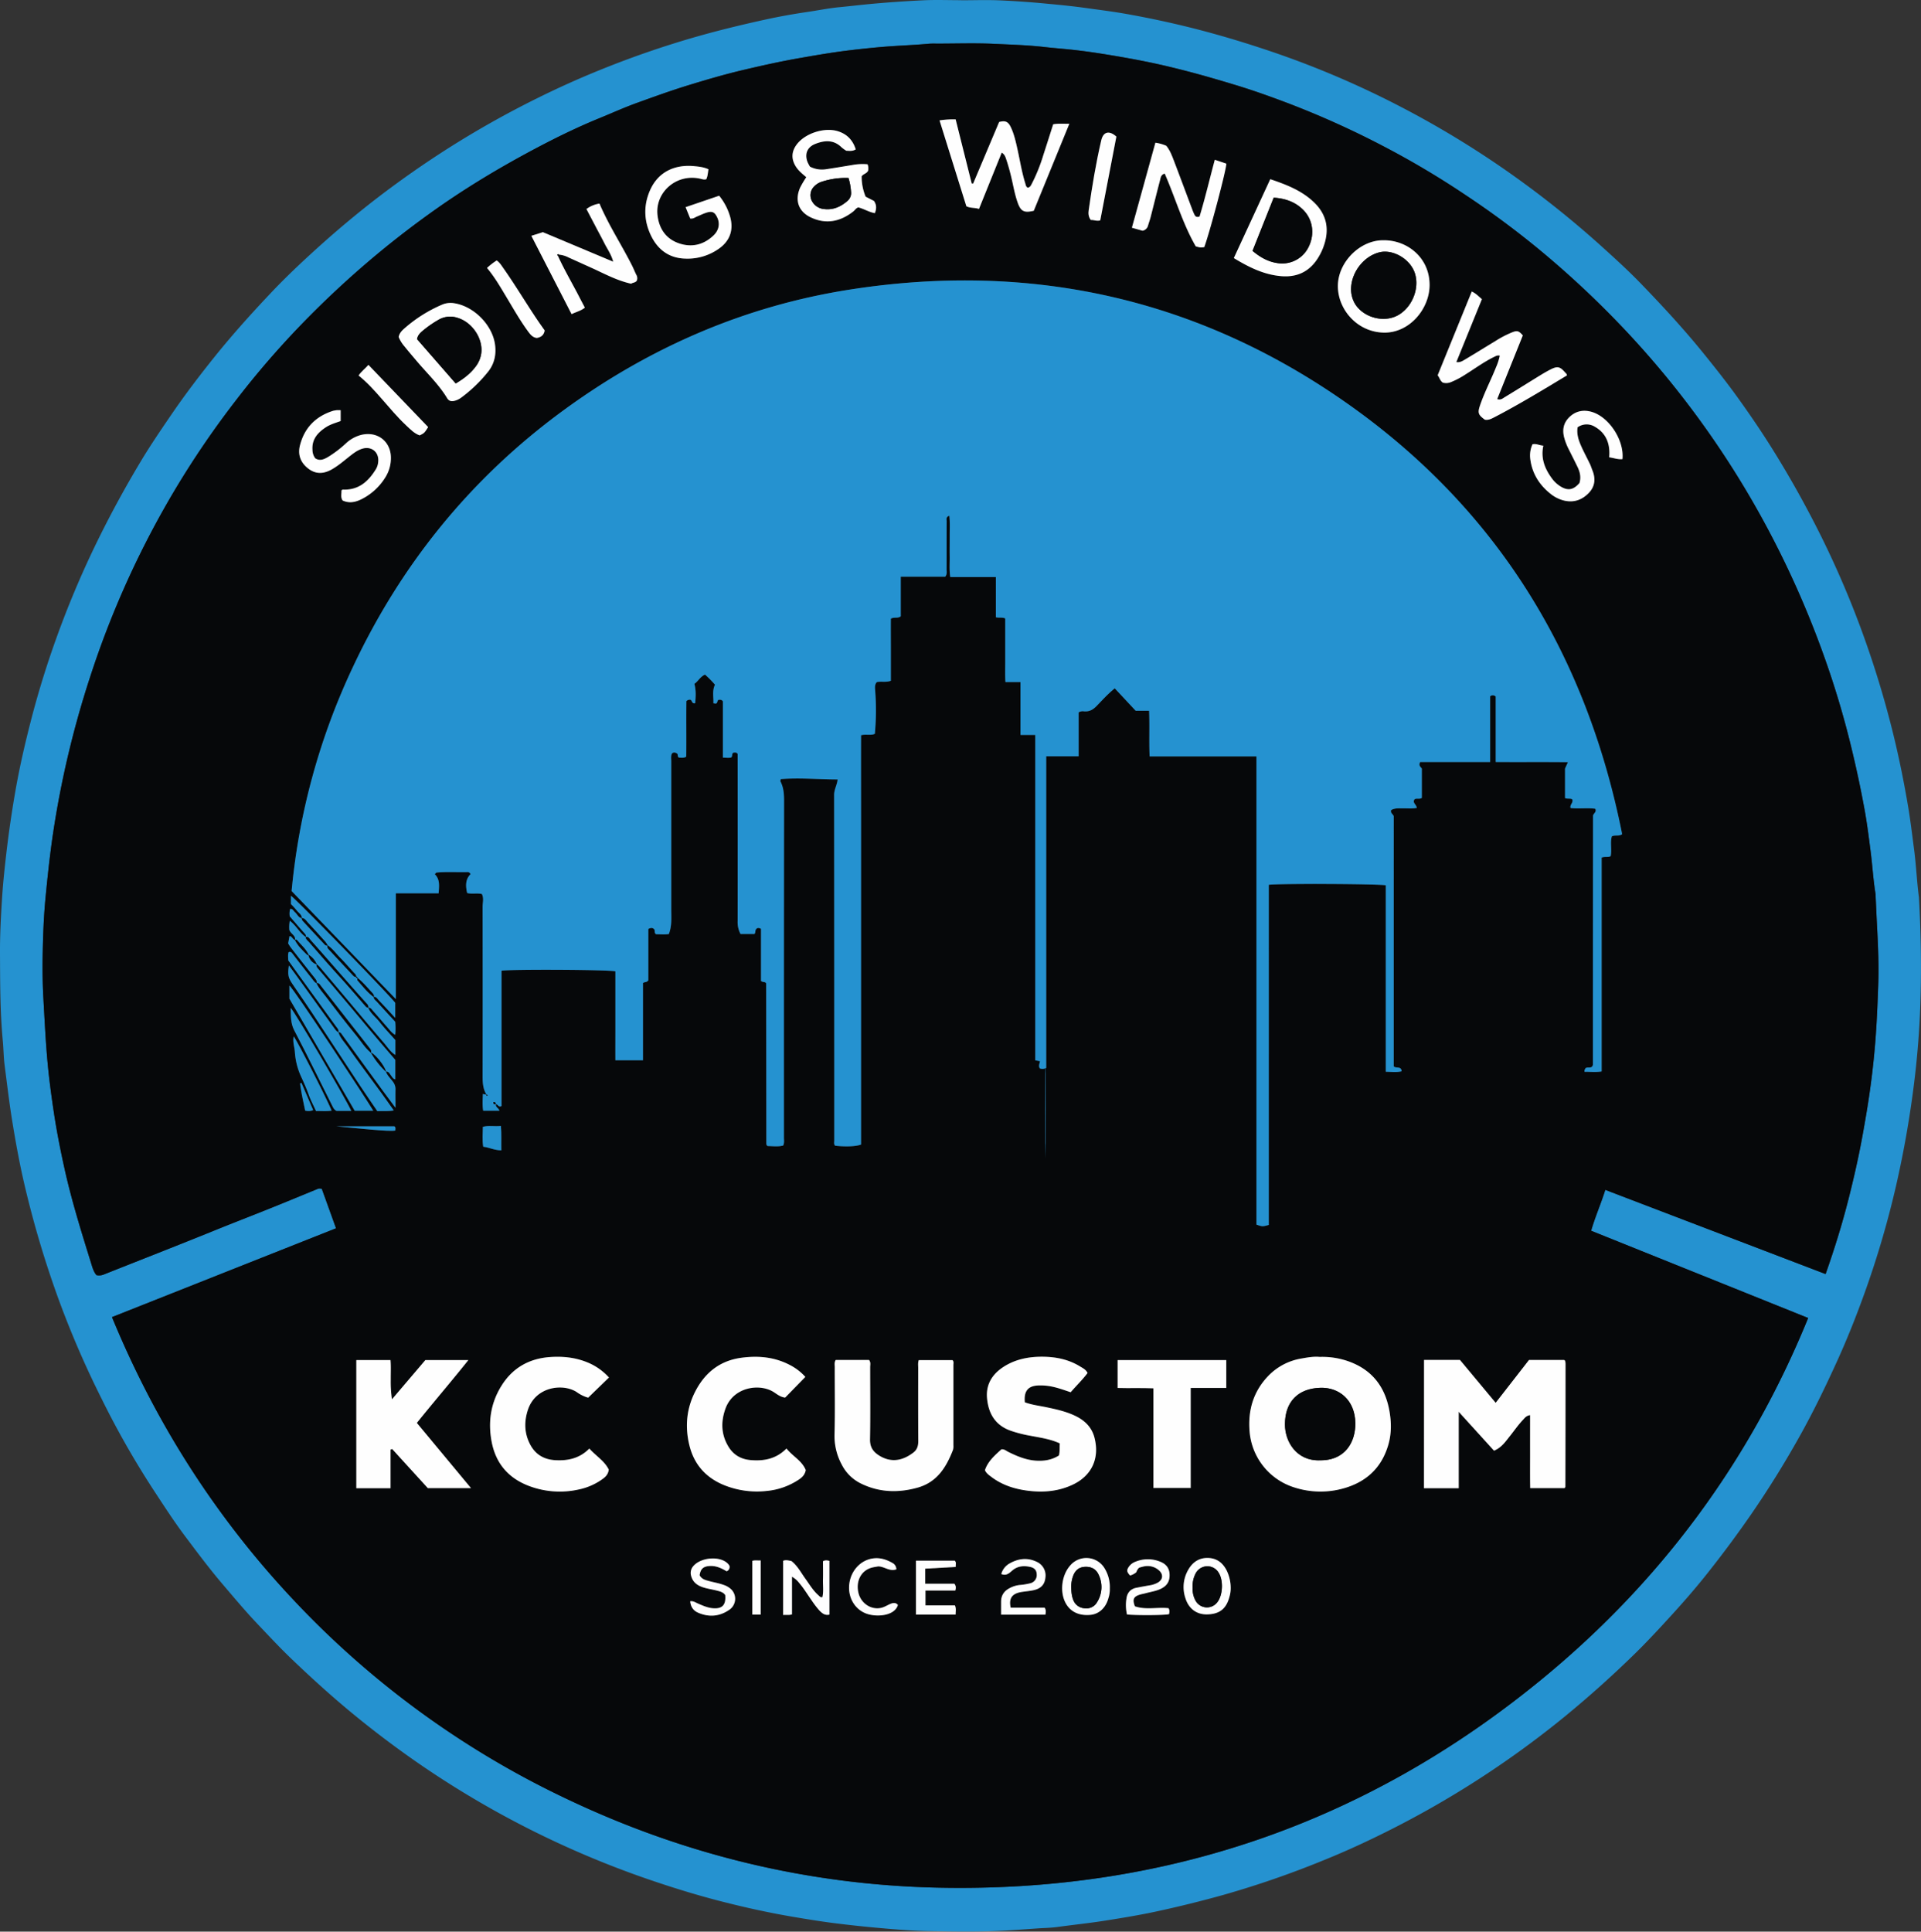 <?xml version="1.0" encoding="UTF-8"?> <svg xmlns="http://www.w3.org/2000/svg" viewBox="0 0 1414.46 1422.1"><rect x="0" y="0" width="1414.46" height="1422.1" fill="#333333" stroke="none"/><defs><style>.cls-1{fill:#2592d0;}.cls-2{fill:#06080a;}.cls-3{fill:#fefefe;}</style></defs><g id="Layer_2" data-name="Layer 2"><g id="Layer_1-2" data-name="Layer 1"><path class="cls-1" d="M707.78.2c9.67,0,19.35-.35,29,.09q16.89.78,33.76,2.4c9.58.9,19.15,1.83,28.68,3.16,9.83,1.37,19.7,2.58,29.47,4.3Q855.56,14.89,882,21.7c18.74,4.86,37.21,10.5,55.54,16.74a680.68,680.68,0,0,1,97.1,41.89,696.22,696.22,0,0,1,86.57,53.93,719.18,719.18,0,0,1,58.37,47.4c9.73,8.8,19.45,17.63,28.56,27.06,16.28,16.84,32.17,34.05,46.9,52.31,7.93,9.82,15.78,19.72,23.18,29.92,10.14,14,19.84,28.27,28.91,43q12.81,20.76,24.23,42.29a700.41,700.41,0,0,1,35,76.34,720.1,720.1,0,0,1,27.82,88.5c4.21,17.21,7.7,34.56,10.67,52,1.84,10.76,3.11,21.64,4.54,32.48,1.54,11.69,2,23.46,3.55,35.14.06.49,0,1,.07,1.5,1.46,26.12,1.86,52.27.92,78.4q-.92,25.62-3.87,51.14a753.7,753.7,0,0,1-13.95,81.19,690.76,690.76,0,0,1-23.19,79c-6.21,17.29-13,34.37-20.66,51.12-7.92,17.36-16.21,34.54-25.42,51.24q-17.07,30.95-37.13,60.13Q1275,1135.73,1259,1156c-8.6,11-17.68,21.52-27.06,31.84-9.17,10.08-18.41,20.1-28.13,29.63q-24.52,24-51.11,45.84A705.39,705.39,0,0,1,1020,1349c-15.15,7.56-30.53,14.58-46.22,20.89a700.7,700.7,0,0,1-73.14,25.23q-24.39,6.79-49.09,12.13c-12.62,2.71-25.33,4.81-38.08,6.81-11.46,1.81-23,3-34.48,4.57-4.43.63-8.94.76-13.4,1-7,.47-13.93,1-20.89,1.42-20.14,1.35-40.28,1-60.41.66-13.27-.21-26.51-1.34-39.75-2.55q-14.62-1.34-29.19-3.16c-10.84-1.36-21.61-3.12-32.38-4.95-17.47-3-34.72-6.81-51.86-11.2-18.27-4.68-36.27-10.25-54.12-16.39a697.51,697.51,0,0,1-165.74-83.13q-27.8-19-53.69-40.47c-14.68-12.2-28.76-25-42.58-38.22-8.66-8.26-16.77-17-25-25.66-8.94-9.37-17.24-19.32-25.66-29.18-9.83-11.5-18.87-23.6-27.93-35.68-8.27-11-15.76-22.62-23.32-34.13a648.12,648.12,0,0,1-38.37-67.43A700.07,700.07,0,0,1,43,956.18a738.9,738.9,0,0,1-25.35-85.6c-3.49-15.15-6.25-30.46-8.74-45.82-2.16-13.42-3.73-26.91-5.49-40.37-.79-6.08-.79-12.27-1.38-18.38C0,744.44.11,722.82,0,701.19c-.06-13.17.66-26.3,1.48-39.4.73-11.74,2-23.46,3.37-35.16q2.61-22,6.4-43.75c3-17.28,6.9-34.38,11.26-51.36q7.95-31,18.8-61.19A704,704,0,0,1,70.12,401.6q15.22-31.39,33.14-61.27c7.15-12,15-23.5,22.86-35,10-14.66,20.76-28.77,31.87-42.62,13.11-16.33,27.13-31.87,41.5-47.09,10.14-10.74,20.86-20.9,31.76-30.83,15.71-14.31,32-28,48.88-40.86q24-18.25,49.43-34.47a705.4,705.4,0,0,1,65.86-37.08c14.87-7.37,30-14.22,45.33-20.44A701.61,701.61,0,0,1,513.9,26.7c16.41-4.63,32.94-8.64,49.57-12.27q15-3.28,30.25-5.51c8.19-1.19,16.33-2.86,24.56-3.65,8.59-.82,17.16-1.87,25.76-2.63Q661.67,1.1,679.3.24c9.47-.47,19-.1,28.48-.1ZM82.45,969.69c31.9,77.38,75.72,146.32,132.53,207a667,667,0,0,0,202.65,147.87c86.59,41.12,178,63.25,273.88,65.19,165.39,3.35,312.88-47,441.19-151.41,88.75-72.19,155.26-161.43,198.66-268l-159.79-64.24c2.92-10.22,7.21-19.8,10.41-30.1L1344.25,938c6.54-18.53,12.16-36.68,16.84-55.11,3.94-15.54,7.5-31.16,10.37-47,2-11.23,4-22.49,5.53-33.79q2.57-18.45,4-37.05c1-13.24,1.54-26.52,2-39.8s0-26.62-.69-39.92c-.46-8.63-.83-17.27-1.24-25.91a14.91,14.91,0,0,0-.09-1.5c-1.64-10.15-2.22-20.42-3.52-30.61-1.34-10.52-2.66-21.06-4.56-31.47q-4.23-23.16-9.84-46.06a655.87,655.87,0,0,0-20.06-66.94,696.16,696.16,0,0,0-44.43-99.22,679.21,679.21,0,0,0-102.77-141.52A700.44,700.44,0,0,0,1132,182.59a651.4,651.4,0,0,0-52.84-39A637.38,637.38,0,0,0,1018,107.29a654.56,654.56,0,0,0-70.27-31.6c-12.39-4.66-24.84-9.12-37.53-13-9.49-2.88-19-5.69-28.55-8.3Q871.1,51.55,860.51,49c-12.86-3.08-25.85-5.56-38.89-7.77-9.46-1.61-19-3.1-28.47-4.22-8.07-1-16.2-1.52-24.25-2.44-12.4-1.42-24.84-1.76-37.25-2.35-13.63-.64-27.32-.16-41-.16-2.33,0-4.68-.09-7,.12-12.23,1.11-24.51,1.42-36.74,2.56-7.92.73-15.85,1.56-23.72,2.55-11.31,1.42-22.56,3.38-33.81,5.33-14.36,2.5-28.55,5.68-42.72,9-14,3.32-27.8,7.4-41.55,11.64C493,67.07,481,71.42,469,75.75,459.66,79.12,450.6,83.23,441.4,87c-12,4.9-23.7,10.39-35.23,16.22q-18,9.08-35.44,19.16c-17,9.77-33.54,20.18-49.51,31.45q-21.78,15.36-42.36,32.37a705.53,705.53,0,0,0-57.64,53.44A650.93,650.93,0,0,0,174,294.39a665.05,665.05,0,0,0-50.75,75.67A675.5,675.5,0,0,0,66.52,497.91,707,707,0,0,0,38.91,614.53c-2.28,15.59-3.94,31.23-5.44,46.89-1.24,12.88-1.75,25.86-2,38.81-.24,11.46-.19,22.93.45,34.42.89,15.74,1.63,31.48,3.06,47.2,1.1,12.06,2.71,24.06,4.49,36,2.13,14.21,4.93,28.35,8,42.39C52.74,884,60,907.19,67.19,930.42c.91,3,1.76,6,3.82,8.4a9.25,9.25,0,0,0,5.53-.54c26.92-10.71,53.92-21.21,80.76-32.12,13.35-5.42,26.79-10.59,40.16-15.95,12-4.8,23.93-9.76,35.88-14.66a4.26,4.26,0,0,1,3.61-.22l10.45,29Z"></path><path class="cls-2" d="M82.45,969.69l165-65.4-10.45-29a4.26,4.26,0,0,0-3.61.22c-12,4.9-23.88,9.86-35.88,14.66-13.37,5.36-26.81,10.53-40.16,15.95-26.84,10.91-53.84,21.41-80.76,32.12a9.25,9.25,0,0,1-5.53.54c-2.06-2.36-2.91-5.45-3.82-8.4C60,907.19,52.74,884,47.49,860.25c-3.11-14-5.91-28.18-8-42.39-1.78-12-3.39-24-4.49-36-1.43-15.72-2.17-31.46-3.06-47.2-.64-11.49-.69-23-.45-34.42.27-13,.78-25.93,2-38.81,1.5-15.66,3.16-31.3,5.44-46.89A707,707,0,0,1,66.52,497.91a675.5,675.5,0,0,1,56.77-127.85A665.05,665.05,0,0,1,174,294.39a650.93,650.93,0,0,1,47.18-54.77,705.53,705.53,0,0,1,57.64-53.44q20.58-17,42.36-32.37c16-11.27,32.53-21.68,49.51-31.45q17.49-10,35.44-19.16C417.7,97.37,429.42,91.88,441.4,87c9.2-3.75,18.26-7.86,27.59-11.23,12-4.33,24-8.68,36.14-12.44,13.75-4.24,27.55-8.32,41.55-11.64,14.17-3.36,28.36-6.54,42.72-9,11.25-2,22.5-3.91,33.81-5.33,7.87-1,15.8-1.82,23.72-2.55,12.23-1.14,24.51-1.45,36.74-2.56,2.31-.21,4.66-.12,7-.12,13.67,0,27.36-.48,41,.16,12.41.59,24.85.93,37.25,2.35,8.05.92,16.18,1.49,24.25,2.44,9.52,1.12,19,2.61,28.47,4.22,13,2.21,26,4.69,38.89,7.77q10.61,2.54,21.12,5.41c9.57,2.61,19.06,5.42,28.55,8.3,12.69,3.85,25.14,8.31,37.53,13a654.56,654.56,0,0,1,70.27,31.6,637.38,637.38,0,0,1,61.14,36.26,651.4,651.4,0,0,1,52.84,39,700.44,700.44,0,0,1,63.78,59.49A679.21,679.21,0,0,1,1298.51,383.6a696.16,696.16,0,0,1,44.43,99.22A655.87,655.87,0,0,1,1363,549.76q5.58,22.88,9.84,46.06c1.9,10.41,3.22,20.95,4.56,31.47,1.3,10.19,1.88,20.46,3.52,30.61a14.91,14.91,0,0,1,.09,1.5c.41,8.64.78,17.28,1.24,25.91.7,13.3,1.14,26.61.69,39.92s-1,26.56-2,39.8q-1.41,18.57-4,37.05c-1.57,11.3-3.49,22.56-5.53,33.79-2.87,15.81-6.43,31.43-10.37,47-4.68,18.43-10.3,36.58-16.84,55.11L1182,876c-3.2,10.3-7.49,19.88-10.41,30.1l159.79,64.24c-43.4,106.58-109.91,195.82-198.66,268-128.31,104.37-275.8,154.76-441.19,151.41-95.88-1.94-187.29-24.07-273.88-65.19A667,667,0,0,1,215,1176.71C158.17,1116,114.35,1047.07,82.45,969.69ZM275.13,733.91c2.07-.3,2.82,1.48,3.9,2.61,3.86,4,7.62,8.18,12,12.85v-11.1c-4.75-6.31-73.87-77.3-76.77-78.76v6.1a59.13,59.13,0,0,1,4.34,4.76c1.32,1.8,3.73,2.93,3.67,5.63-2.62-.42-3.32-3-5.06-4.45-1.09-.88-1.6-2.61-3.5-2.42a12.46,12.46,0,0,0-.32,5.47c3.56,4.12,7.09,8.3,10.75,12.36.85.95,1.43,1.77,1.12,3-4.67-3.11-7.06-8.51-11.84-12a26.63,26.63,0,0,0-.34,6.7c1,3,4.7,3.92,4.18,7.34-1.75-.3-2-2.63-4-2.81-.34,1.75-.68,3.5-1,5.33a33.27,33.27,0,0,0,1.84,2.91q8.79,11.34,17.67,22.61c1,1.21,1.89,2.29,1.52,4-1.6-.7-2.47-2.17-3.48-3.45q-7.24-9.15-14.34-18.4c-.8-1-1.48-1.71-2.87-1.14-.66,1.92-.34,3.91-.27,6.06,3.11,4.33,6.27,8.77,9.47,13.19q12.81,17.68,25.63,35.35c1,1.32,2.28,2.5,1.87,4.4-1.49-.58-2.3-1.92-3.15-3.09-9.53-13.13-19-26.32-28.47-39.48-1.52-2.11-3.09-4.19-4.9-6.63-1,6.75-.56,9,2.61,13.64,4.83,7.12,9.77,14.17,14.52,21.35,12,18.06,23.83,36.2,35.78,54.27,4,6,8.15,12,12.21,18,4-.22,7.7.27,12.1-.54-3.49-4.91-6.49-9.22-9.58-13.45-8.11-11.11-16.4-22.09-24.31-33.34-2.44-3.46-5.57-6.57-6.89-10.79,1.65-.17,2.2,1.12,3,2.19q13.51,18.63,27.07,37.24c3.76,5.16,7.6,10.26,12,16.21,0-5.2-.11-9.33,0-13.45a8.94,8.94,0,0,0-2.07-5.92c-1.74-2.37-4-4.39-5-7.26,2.13-.25,2.75,1.61,3.73,2.82s1.46,2.51,3.16,2.88V780.27c-4.88-5.69-9.65-11.2-14.34-16.76-6.52-7.71-13-15.49-19.47-23.21Q246,727,234.78,713.81c-1-1.14-2.1-2.18-1.65-3.91a12.45,12.45,0,0,1,1.89,1.56q8.23,9.67,16.4,19.4c10.47,12.42,20.88,24.9,31.47,37.23,2.5,2.91,4.56,6.34,8.2,8.63v-11c-3.83-4.35-8-8.65-11.64-13.34-2.73-3.51-6.56-6.15-8.32-10.42,1.67-.39,2.37,1,3.2,1.9,3.73,4.21,7.37,8.49,11.08,12.72,1.6,1.83,3,3.85,5.55,5.3a44.49,44.49,0,0,0,0-9.65c-4.51-4.91-9-9.78-13.44-14.67C276.56,736.45,275.13,735.65,275.13,733.91ZM411.61,187.5a19,19,0,0,1,7.1,2.12c5.59,2.51,11.18,5,16.77,7.57,9.51,4.29,18.7,9.4,29.27,11.72,1.17-.94,3.12-.64,4.19-2.32a5,5,0,0,0-.4-4.23c-1.1-2.22-2-4.54-3.13-6.76-7.75-15.38-17.28-29.82-24-45.69a21.84,21.84,0,0,0-9.6,4c2.22,4.23,4.44,8.49,6.68,12.74s4.54,8.49,6.72,12.78c2.09,4.13,4.92,7.94,6.31,13.27l-51.77-21.74-8.5,2.69,29.62,57.66c3.57-1.74,7-2.48,9.77-4.8-1.63-3.13-3.17-6.06-4.7-9-5.05-9.71-10.59-19.17-15.15-29.14ZM365.15,813c1.45-.06,1.88,2.52,4.09,1.27V714.66c7.27-1.16,80.13-.79,83.85.49V737q0,11,0,22c0,7.25,0,14.51,0,21.64h20.34V723.76c1.35-1,2.79-.32,3.94-2.06V683.94c1.56-.76,2.75-1.17,4.1,0,1.19.9-.1,3,1.69,3.9,3.15,0,6.44.34,9.33-.18,2.35-6.17,1.76-12.17,1.76-18.11q0-54.49,0-109c0-1.95-.47-4,.63-5.92,1-.75,2.07-.89,3.67.19.89.33-.09,2.39,1.54,3,1.55,0,3.22.47,5.19-.71.15-13.69-.06-27.6.1-40.88a3.3,3.3,0,0,1,3.1-1c1.21.57.88,3.08,3.39,2.48.43-4.65.74-9.35-.58-14.22,2.75-1.85,4.27-5.27,7.82-6.8a77.07,77.07,0,0,1,7.34,7.41c-2.25,4.77-.89,9.27-1.17,13.68l1.86.24c1.44-.49.65-2.31,2.15-2.86.7.2,1.77-.43,3,1.21v41.39c2.4,0,4.33.43,6.08-.12,1.28-1,.15-2.91,1.77-3.56.93,0,2-.41,3,.9v4.12q0,59.51,0,119a18.68,18.68,0,0,0,2.12,9.55h10.21c1-1.36.16-3,1.71-4.08.63-.41,1.54-.59,3.06.32v38.33c1.52,1.2,3,.4,3.72,1.67a4.29,4.29,0,0,1,.07.5q.08,58,.14,116c0,.5,0,1,0,1.5a5.48,5.48,0,0,0,.17,1,1.16,1.16,0,0,0,.25.41,6.71,6.71,0,0,0,.52.46c3.78,0,7.73.65,11.47-.38.94-2.07.55-3.93.55-5.73q0-124.24.08-248.49c0-4.91-.42-9.57-2.74-14-.11-.21.13-.61.36-1.52,13.8-1.13,27.74.24,41.84.24-.46,4.14-2.6,7.38-2.59,11.37q.18,127.24.1,254.49c0,1.27-.43,2.68.64,3.77,7.74.85,15.38.57,19.08-.84V661.9q0-30.24,0-60.5c0-20.07,0-40.15,0-60.12,3.75-.92,7,.33,10.15-1a187.63,187.63,0,0,0,.2-32.41c-.16-2-.25-4,1.21-5.65,3.22-.77,6.62.38,10.39-1q0-11.43,0-22.85c0-7.76,0-15.52,0-22.9,2.66-1.36,5,0,7.29-1.72V424.59H696c1.57-2,1-3.77,1-5.38,0-11.83,0-23.67.07-35.5,0-1.26-.8-3,1.93-4,.57,5.19.21,10.09.28,14.95s0,10,0,15-.39,9.89.42,15.2h33.58v29.59c2.45.62,4.51-.09,6.89.87,0,5,0,10.14,0,15.26,0,5.33,0,10.67,0,16,0,5.09-.2,10.19.15,15.58h11.07v38.92h10.9V780.63l3.46.64c-.23,1.81-1.33,3.51-.06,5.34a5.65,5.65,0,0,0,4.65-.39V556.79h23.87V524.5a5.43,5.43,0,0,1,3.9-.81c3.94.34,6.62-1.13,9.49-4.09,4.11-4.22,8.07-8.67,13.2-12.84l15.43,16.52h9.88c.45,11.24-.13,22.16.37,33.59h78.71V901.6c4.4,1.51,4.49,1.51,9.08.22V651.4c7.07-1,82.18-.72,86.16.39V789c4.18,0,7.93.55,11.65-.33-.29-4.18-4.26-1.81-5.83-3.73V601c-.3-1.65-2.68-2.38-1.88-4.62,2.72-1.6,5.88-1.26,9-1.29s6.5.32,9.86-.32c-.21-2.55-3.47-3.75-1.63-6.32,1.51-1,3.55.2,5.36-1.07V565.84c-.74-1.13-2.71-2.2-1.2-4.79h51.48v-48.4a3,3,0,0,1,4.11.15V561c17.85.13,35.21-.08,53.17.14l-2.13,4.69v21.72c2,.85,4,0,5.37,1,.89,2.48-2.08,3.9-1.29,6.3,6.16.77,12.32-.3,18.2.57,1.22,2.47-1.45,3.37-1.65,5.16q-.12,90.75-.08,181.49c0,.5,0,1,0,1.5a2.73,2.73,0,0,1-.06.49,2.57,2.57,0,0,1-.15.47,3.75,3.75,0,0,1-.24.44c-.09.14-.2.26-.3.39-1.42,1.09-3.33,0-4.75,1.09-.25.76-1,1.36-.7,2.59,4-.06,8.08.46,12.6-.23V631.39c2.47-1,4.78,0,6.66-1.08,1-5-.52-10,.88-14.58,2.57-1.2,5.1.18,7.57-1.58-26.23-131.74-91.74-239-201.89-316.71s-233.2-105-366.33-84.3c-77.93,12.1-148.51,42.87-212,89.48-67.53,49.56-118.79,112.73-154.34,188.47A493.21,493.21,0,0,0,214.72,656l76.74,79.54v-77.9H323c.3-5.21,1.17-10.11-2.83-14.07.63-.58,1-1.17,1.35-1.2,7.47-.68,15-.14,22.46-.33a2.26,2.26,0,0,1,2.49,1.54c-3.79,3.76-3.72,8.65-2.46,13.87,3.73.89,7.45-.14,10.85.74,1.57,3.25.5,6.41.51,9.5q.09,62.25,0,124.49c0,4.84.28,9.49,2.86,13.73l-.06.06-2.59-.6c-.16,4.19-.46,8.2.22,12.35h11.92c-.43-2-3.13-2.57-2.48-4.82Zm683.39,188.24v94.39h25.57v-56.26l26,28.64c5.67-2.3,8.59-6.87,11.88-11,3.12-3.89,5.93-8,9.38-11.65,1.33-1.4,2.48-3.14,5.3-3.52,0,9.11,0,18,0,27s-.1,17.85.08,26.73h25.36c.27-.54.54-.83.54-1.12q.09-45.21.11-90.41a11.92,11.92,0,0,0-.24-2,.92.92,0,0,0-.28-.41c-.1-.11-.24-.2-.46-.39h-25.93c-8.12,10.43-16.21,20.84-24.53,31.52L1075,1001.22ZM971.73,999c-4.09-.41-8.71.34-13.28,1.15a43.81,43.81,0,0,0-24,12.24c-11.36,11.47-15.63,25.42-14.34,41.36a47.08,47.08,0,0,0,32.61,41.22,62.57,62.57,0,0,0,32,1.91c18.85-3.89,32.21-14.43,37.63-33.51,2.26-8,2.19-16.13.79-24.23-3-17.56-12.3-30.18-29.3-36.56A57.73,57.73,0,0,0,971.73,999Zm-356.41,2.27c-1.13,1.9-.67,3.61-.67,5.24,0,16.32.27,32.66-.15,49a44.12,44.12,0,0,0,5.36,22.88,31,31,0,0,0,13.47,13.52c13.57,6.86,27.62,7.4,42.17,3.38s21.24-15,26.2-27.8A9.85,9.85,0,0,0,702,1064q0-29.49,0-59c0-1.27.46-2.7-.7-3.67H676.44c-.73,2-.42,3.86-.42,5.66,0,18-.06,36,.05,54,0,3.42-.83,6.26-3.54,8.35-7,5.42-15.54,8.14-25,2.41-4.63-2.82-7.07-6.31-7-12.14.33-17.66.14-35.32.1-53,0-1.76.59-3.67-.81-5.39Zm-327.76,66,1.19-.5,26.25,28.8h31.8l-39.88-48c12.53-15.58,25.37-30.47,37.94-46.26H313.2l-24.59,28.89a88.49,88.49,0,0,1-.9-14.69c0-4.74.24-9.51-.18-14.21H262.36v94.34h25.2Zm513.23-56.41c-1.19-2.46-3.34-3.52-5.27-4.73-8.74-5.47-18.45-7.36-28.59-7.31-10,.05-19.55,2-28,7.47-8.25,5.35-13,12.88-12.14,23,1,11,5.74,19.63,16.78,23.78a92.11,92.11,0,0,0,14.91,3.89c7.3,1.42,14.72,2.37,21.89,5.66-.21,3,.12,5.92-.62,8.89-5.17,3.29-10.8,4.22-16.75,3.85-7.46-.47-14.17-3.27-20.74-6.56-1.44-.72-2.68-2-4.87-1.81-4.83,4.39-10,8.8-12.15,15.4,1.14,2.39,3,3.58,4.69,4.88,8.34,6.33,18,9.22,28.21,10.35,10.87,1.22,21.56.18,31.67-4.56,13.86-6.49,20.07-19.17,16.09-34.67-2.05-8-7.61-13.06-14.93-16.39-6.55-3-13.52-4.52-20.52-6-5.32-1.11-10.77-1.75-15.81-3.63-.85-8.35,2.48-12.26,10.39-12.4a42,42,0,0,1,8.43.66c5.06.92,9.85,2.68,14.94,4.38C792.48,1020.18,797.07,1015.87,800.79,1010.83Zm-207.5,71.49c-2.77-7-9.66-10.16-14.24-15.91-7.56,7.68-16.63,9.39-26.46,8.52-6.86-.61-12.43-3.68-16.09-9.56-5.58-8.94-5.92-18.49-2.43-28.23,5.82-16.23,25.61-19,36-12,2.44,1.63,4.87,3.47,8,3.78L593,1013.72a39.28,39.28,0,0,0-11.54-8.84c-11.19-5.82-23.07-6.91-35.4-5.28-15.19,2-26.07,10.14-33.33,23.34-7.13,13-8.6,26.84-5.14,41.06,3.4,14,11.92,23.75,25.39,29.31a64.6,64.6,0,0,0,31.27,4.39,51.25,51.25,0,0,0,23.33-8C590.1,1088.06,592.53,1086.26,593.29,1082.32Zm-144.91-68.16a43.2,43.2,0,0,0-16-11.24c-8.82-3.59-18-4.52-27.41-3.85-15.05,1.07-27.05,7.69-35.26,20.46s-10.47,26.76-7.72,41.58c2.93,15.81,12,26.73,26.92,32.61a64,64,0,0,0,37.26,2.84,45.85,45.85,0,0,0,16-6.64c2.74-1.83,5.61-3.69,6.09-8-3.06-6.37-9.46-10-14.29-15.49-7.18,7.28-15.82,9.14-25.34,8.54-8.37-.53-14.54-4.37-18.35-11.77-4.19-8.11-4.37-16.6-1.58-25.16,5.65-17.35,25.85-19.78,36-13.18a26.55,26.55,0,0,0,8.4,4.11Zm454.54-12.83h-80v20.52c8.8.3,17.39-.12,26.31.26v73.35h27.49v-73.61h26.19ZM703.66,87.9a65.47,65.47,0,0,0-11.86.72c6.64,21.27,13.21,42.27,19.74,63.2,3,1.58,6.27.94,9.3,2,5.67-14.06,11.17-27.67,16.74-41.48,2.35,1.41,2.8,3.48,3.42,5.25,1.24,3.6,2.24,7.29,3.18,11,1.75,6.91,2.79,14,5.22,20.76,2.28,6.3,4.73,7.48,11.79,5.81q13-31.71,26.2-64.11c-4.2.19-8-.31-11.91.45-2.45,7.67-4.84,15.26-7.31,22.82a125.54,125.54,0,0,1-8.12,20.32c-.81,1.52-1.41,3.39-3.43,3.5-1.36-.91-1.37-2.15-1.71-3.25-2.58-8.26-3.9-16.81-5.78-25.23-1.24-5.51-2.44-11-4.91-16.16-2-4-4.05-4.9-8.55-3.69-6.33,15-12.7,30.13-19.1,45.25,0,.07-.29.06-.44.06-.67,0,0-.48-.61.05C711.59,119.53,707.68,103.94,703.66,87.9Zm417.62,159c-3-3.3-4-3.68-7.53-2.4a74.83,74.83,0,0,0-12.81,6.65c-7.27,4.36-14.45,8.87-21.74,13.2-2,1.18-4,2.7-6.87,2.16l18.83-46.33c-2.49-2-4.43-4.29-7.48-5.6l-25.1,61.65c1.38,1.82,1.76,4.06,3.8,5.42a9.18,9.18,0,0,0,6.19-.47,61.58,61.58,0,0,0,10.55-5.6c7.05-4.38,13.75-9.35,21.26-13,1.16-.56,2.24-1.21,3.93-.79a42,42,0,0,1-2.81,8.68c-3.76,9.42-8.49,18.42-11.75,28-1.85,5.48-1.31,6.92,3.57,10.47,2.42.46,4.53-.52,6.61-1.6,18.43-9.56,36.13-20.37,53.84-31-.07-1.1-.84-1.57-1.37-2.18-3.78-4.38-5.65-4.78-10.78-2.16-2.51,1.29-5,2.7-7.37,4.18-8.78,5.39-17.51,10.87-26.33,16.22-1.42.86-2.86,2.29-5.51,1.39Zm-234.53-65c4.48-12.53,16.36-57.52,16.16-61.45l-8.48-2.83c-3.82,14.22-7.1,28.22-11.22,41.77-1.82.7-2.94.2-3.65-1.16a35.77,35.77,0,0,1-1.59-3.64c-4.62-12.26-9.17-24.55-13.85-36.79-1.42-3.7-2.87-7.43-5.43-10.5a31.26,31.26,0,0,0-8-2.25l-17.31,62.6,7.88,2.21a5.22,5.22,0,0,0,4-3.76c.57-2.07,1.35-4.09,1.89-6.18,2.37-9.15,4.64-18.33,7-27.48.47-1.81.7-4,3.41-4.63,7.89,17.94,13.22,36.88,22.86,53.55C884,182.35,884,182.35,886.75,181.92ZM293.54,248.09a24.92,24.92,0,0,0,4.34,7c2.9,3.64,5.95,7.16,8.95,10.73,7.61,9,16.26,17.16,22.42,27.36,1.14,1.89,2.88,2.5,5.15,2a14,14,0,0,0,5.36-2.55,105.27,105.27,0,0,0,20-19.4c4.45-5.86,5.76-12.64,4.7-19.85-2.1-14.24-15.47-27.73-29.71-30.06a15.9,15.9,0,0,0-8.84.83,103.2,103.2,0,0,0-28.16,17.69C295.87,243.47,294.1,245.26,293.54,248.09ZM908.48,190c11.14,6.79,22.09,12.18,34.68,13.3,11,1,19.91-2.65,26.31-11.87a43.05,43.05,0,0,0,6.33-14c2.73-10.73.13-20.08-7.71-27.9-9.1-9.07-20.67-13.5-32.77-17.6Zm-314.8-59.54a75.38,75.38,0,0,0-4.54,7.66c-4.13,9.31-1.34,17.7,7.9,22,11.25,5.28,21.64,3.09,31.21-4.4,1.27-1,2.09-2.6,3.75-3,4.2,1.12,7.88,3.51,12.12,4.24,1.3-3.26,1.34-6.11-.65-9l-6.13-3.13a38.16,38.16,0,0,1-2.92-15c1.41-1.92,3.68-1.94,4.74-4.11a8,8,0,0,0-.41-4.74,40.19,40.19,0,0,0-10.7.45c-6.57,1.09-13.12,2.21-19.7,3.18a19.35,19.35,0,0,1-12-1.88,35.73,35.73,0,0,1-1.72-3.23c-2.36-5.9-.42-11.09,5.52-13.47,6.8-2.71,13.54-3.32,19.41,2.43a27.55,27.55,0,0,0,3.49,2.54c2.5.09,4.8.43,7-1-2.17-6.83-6.41-11.24-13.12-13.34-10-3.13-24.4,1.55-30.51,10-3.81,5.27-3.88,10.75-.31,16.23C588.09,125.84,590.83,128,593.68,130.46Zm424.77,46.43c-17.11,0-33,16-33.34,33.12-.36,17.3,13.86,34.47,33.79,34.86,19,.38,33.77-17.59,33.73-35.13C1052.57,189.41,1035.87,176.62,1018.45,176.89ZM521.66,124.62c-3.39-1.56-6.91-2-10.33-2.3-14-1.4-26.69,3.8-32.83,18.1-4.87,11.34-4.3,22.79,1.22,33.73,5,9.92,13.23,15.83,24.52,16.22A39.87,39.87,0,0,0,530,182.59c7.71-5.74,10.24-13.7,7.63-23a43.3,43.3,0,0,0-8.09-15.51l-24.7,8.42,3.38,8.34c2.19.39,3.49-.85,5-1.45,2.31-.94,4.55-2.07,6.91-2.82,4.24-1.36,6.11-.45,8,3.52,2.12,4.46,1.27,9.39-2.72,13.21-7.39,7.08-16.28,9.1-25.79,5.71s-14.43-11-15.48-20.81c-1.75-16.37,13.56-30.5,31.19-26.72,1.57.34,3.12,1,4.77.42a21.32,21.32,0,0,0,.81-2.46C521.2,127.86,521.4,126.25,521.66,124.62Zm673,213.33c1.4-14.05-10.12-31.33-23-34.83-6.05-1.65-11.55-.48-16.12,4s-5.31,9.72-3.6,15.62a44.41,44.41,0,0,0,2.88,7.41c2.3,4.61,4.65,9.19,6.88,13.83,1.78,3.69,2.57,7.54,1.32,11.6-4.54,5.25-8.67,5.92-14.33,2.28a22.61,22.61,0,0,1-6.1-5.84c-5.13-7.07-8.16-14.75-6.17-23.93-3-.21-5.34-1.72-8-1a19.89,19.89,0,0,0-1.56,11.33c1.46,10.4,6.69,18.61,14.81,25.08a25.46,25.46,0,0,0,9.69,4.93c7.3,1.85,13.52-.29,18.58-5.59,4.64-4.86,5-10.59,2.58-16.67-.63-1.53-1.1-3.14-1.81-4.63-1.94-4-4.07-8-5.94-12.05-2.15-4.66-4-9.44-3.13-14.92a11.46,11.46,0,0,1,12.75-.39c8.53,4.88,11.37,12.88,10.52,22.49C1188.21,337.06,1191.17,338.34,1194.64,338ZM250.83,302c-1.4,0-2.56-.09-3.69,0a13.09,13.09,0,0,0-2.89.69c-12.22,4.19-20.12,12.5-23.35,25-1.81,7,.44,12.85,6.11,17.2,5.51,4.23,11.27,4,17.23.62,4.53-2.56,8.42-5.91,12.46-9.1,3.13-2.47,6.24-5,10.14-6.2,6.88-2,12.45,2.69,11.64,9.8a12.36,12.36,0,0,1-1.61,5.19c-5.58,9.16-12.82,15.67-24.43,15.13-.27,0-.55.29-1,.56.15,2.46-.78,5.12.84,7.46,4.76,2.22,9.26,1.3,13.57-.77a43.52,43.52,0,0,0,17.86-16.19,26.51,26.51,0,0,0,4.08-12.67c1-13.18-9.43-21.84-22.16-18.55a26.16,26.16,0,0,0-10.76,6,82.19,82.19,0,0,1-13.47,10.26c-2.9,1.65-6,3.09-9.32.83a10.63,10.63,0,0,1-2-6.07c-.56-7.81,3.74-12.72,9.76-16.67,3.35-2.19,7.17-3.27,11-4.64ZM213.1,735.28l48.06,82.45h13.67c-4.54-7.84-58.88-90.37-61.73-92.11Zm363.56,413.81V1189c2.28-.27,4.25.29,6.5-.46v-27.72a17.23,17.23,0,0,1,5.21,4.46c3.41,3.89,6.06,8.33,9,12.55a72.91,72.91,0,0,0,5.71,7.55c2,2.12,4.24,4.19,7.64,3.33v-39.56c-1.7-.42-3.11-.66-4.74.26,0,4.43.1,8.9,0,13.37s.59,8.85-.43,13.11c-1.6.21-2.16-.75-2.86-1.37-4-3.44-6.54-7.94-9.57-12.11-3.3-4.54-5.86-9.68-10.45-13.21C580.7,1149,578.79,1148.21,576.66,1149.09ZM315.26,314.44l-44-45.81c-2.48,2.82-5.29,4.82-7.25,7.83,6.43,5.17,11.74,11.12,17,17.12,5.91,6.75,11.65,13.66,18.22,19.8,3,2.81,5.89,5.83,9.77,7.15C312.43,318.83,312.43,318.83,315.26,314.44ZM822,100.57c-5.27-4.72-9.63-3.65-11.1,2.63-4,17-6.79,34.17-9.26,51.42-.35,2.44-.3,5,1.57,7.36,2.15-.23,4.31,1.08,6.92.26C814.09,141.81,818,121.3,822,100.57ZM674.44,1149v39.71h29.17c0-2.37.59-4.47-.51-6.83H681.35v-10.9h22c.5-1.88.64-3.31-.72-5H681.22v-11.08l22.43-1.29c-.09-1.85.64-3.34-.7-4.6ZM258.67,817.85C254,807.86,216.81,744.57,214,742c.22,5.8-.18,11.17,2.65,16.58,9.44,18,18.34,36.35,27.49,54.55.88,1.74,1.54,3.7,3.57,4.71Zm99.94-620.57c5.63,6.76,9.87,14.09,14.21,21.36,5.19,8.68,10.16,17.5,16.2,25.65,1.6,2.16,3.28,4.22,6.28,4.55,3-.56,5.18-2,5.76-5.52-1.81-2.6-3.73-5.29-5.58-8-8.52-12.67-16.33-25.8-25.14-38.28-1.33-1.88-2.55-3.86-4.6-5.25A46.89,46.89,0,0,0,358.61,197.28Zm547.58,972a29.48,29.48,0,0,0-2.94-13c-2.84-5.64-7.25-9.07-13.65-9.28s-11.15,2.83-14.38,8.22a25.35,25.35,0,0,0-2.47,21.1c2.4,8,8.3,12.4,16.09,12.23,9.13-.19,14.11-4.13,16.41-12.91A21.92,21.92,0,0,0,906.19,1169.25Zm-89,.21a26.4,26.4,0,0,0-3.75-14.62,15.61,15.61,0,0,0-25.47-2.2c-6,6.85-7.66,18.5-3.73,26.74,3.33,7,9.92,10.36,18.64,9.54,6.42-.61,11.42-5.26,13.3-12.44A20.1,20.1,0,0,0,817.17,1169.46Zm-80.06,19.29h32.67c.26-1.76.64-3.31-.58-5.16h-25c-1.53-6.94,1-10.45,8.15-11.56,3-.47,6-.67,8.87-1.34,5.36-1.22,8-4.18,8.53-9.09a11,11,0,0,0-6.47-11.8c-6.87-3.26-13.58-2.37-20,1.31a12.79,12.79,0,0,0-6,7.69c3.64,1.59,5.85-.6,8.07-2.52,3.88-3.37,8.4-3.72,13.11-2.71,3.37.72,4.79,2.51,4.91,5.4a6.2,6.2,0,0,1-4.81,6.69,48.63,48.63,0,0,1-7.88,1.26,19.92,19.92,0,0,0-7.08,2.21c-4,2-6.39,5.21-6.46,9.84C737.07,1182.11,737.11,1185.25,737.11,1188.75Zm-222-29c.63-4.62,2.63-6.46,7-6.84,4.87-.42,9,1.5,12.86,3.87a3.41,3.41,0,0,0,2.15-3.92,8.61,8.61,0,0,0-.73-1.18c-5.39-6.46-20.4-5.5-26.11,1.49a7.56,7.56,0,0,0-1.41,7c1.23,4.79,4.7,7.13,9,8.48,3.15,1,6.47,1.45,9.68,2.27,2.39.61,4.9,1.13,6.41,3.38.68,7.31-2.23,10.33-9.33,9.65-3.85-.37-7.33-2-10.83-3.47-1.72-.74-3.34-2-5.62-1.62.37,4.14,2.36,6.89,5.75,8.37,8.06,3.52,15.93,2.87,23.14-2.19a9.77,9.77,0,0,0,1.43-14.84,14.75,14.75,0,0,0-5.5-3.34c-3.6-1.32-7.38-1.92-11.06-2.93C519.43,1163.28,516.76,1162.69,515.14,1159.78Zm320.49,22.82c-1.81-4.82-1.11-6.83,2.77-8.33,1.69-.65,3.53-.9,5.29-1.38,3.82-1.05,7.79-1.56,11.4-3.39,4.11-2.09,6.15-5.23,6.12-9.93s-2.23-7.86-6.46-9.67a24,24,0,0,0-18.89-.08,10.14,10.14,0,0,0-4.92,4c-1.45,2.25-1.19,3.56,1.16,6.05a11.56,11.56,0,0,0,4.63-2.45,7.22,7.22,0,0,1,2-3.26,32.08,32.08,0,0,1,4-1.06,12.53,12.53,0,0,1,10.67,3c3.49,3.14,2.88,7.09-1.29,9.23a18,18,0,0,1-5.18,1.72c-3.43.57-6.86,1.22-10.28,1.88-4.34.84-6.67,3.77-7.21,7.89a30.24,30.24,0,0,0,.4,11.76c7.86.76,30.06.55,31-.34.23-1.38.53-2.83-.41-4.28C852.25,1183.06,843.85,1185.44,835.63,1182.6ZM660,1155.38a5.33,5.33,0,0,0-3-4.73c-4.14-2.35-8.59-3.82-13.31-3.39-10.11.92-17.81,9.57-18.49,20.28-.62,10,5.38,18.77,14.67,21.06,7.89,2,19.23.37,21.24-7-1.69-2-3.71-1.53-5.77-.64s-4.15,2.23-6.37,2.76c-7.48,1.79-15.08-3.28-16.91-11-2.1-8.94,2.21-16.79,10.31-18.7,1.6-.37,3.24-.6,4.35-.8C651.46,1153.38,655,1157.17,660,1155.38ZM216.25,763c-.87,4,.56,7.62.85,11.33a51.57,51.57,0,0,0,4.34,17.73c2.07,4.5,4.13,9,5.8,13.71,1.47,4.15,3.57,8.08,5.42,12.15,4,0,7.68.31,11.5-.22C242.2,812.1,219.34,767.09,216.25,763Zm337.66,386.13v39.6h6.24v-39.86C558,1149,556.1,1148.49,553.91,1149.12ZM369.14,846.9c-.19-6.28.22-12-.32-18-4.74.53-9-.51-13.28.66-.11,5-.52,9.7.26,14.65C360.24,844.76,364.09,846.85,369.14,846.9ZM247.67,829.22c14,1.22,39.43,4.16,43.41,3.07-.14-1,.6-2.25-.71-3.07ZM230.61,817.3l-8.68-20-1,.35c.8,6.77,2.38,13.4,3.72,20A9.5,9.5,0,0,0,230.61,817.3Zm539.23-27.67h-.27v52.54h.27Z"></path><path class="cls-1" d="M358.2,805.93c-2.58-4.24-2.87-8.89-2.86-13.73q.12-62.25,0-124.49c0-3.09,1.06-6.25-.51-9.5-3.4-.88-7.12.15-10.85-.74-1.26-5.22-1.33-10.11,2.46-13.87a2.26,2.26,0,0,0-2.49-1.54c-7.49.19-15-.35-22.46.33-.39,0-.72.62-1.35,1.2,4,4,3.13,8.86,2.83,14.07H291.46v77.9L214.72,656a493.21,493.21,0,0,1,45.12-164.93c35.55-75.74,86.81-138.91,154.34-188.47,63.52-46.61,134.1-77.38,212-89.48,133.13-20.67,256.16,6.6,366.33,84.3s175.66,185,201.89,316.71c-2.47,1.76-5,.38-7.57,1.58-1.4,4.54.13,9.59-.88,14.58-1.88,1.11-4.19.12-6.66,1.08V788.84c-4.52.69-8.6.17-12.6.23-.25-1.23.45-1.83.7-2.59,1.42-1.05,3.33,0,4.75-1.09.1-.13.21-.25.3-.39a3.75,3.75,0,0,0,.24-.44,2.57,2.57,0,0,0,.15-.47,2.73,2.73,0,0,0,.06-.49c0-.5,0-1,0-1.5q0-90.75.08-181.49c.2-1.79,2.87-2.69,1.65-5.16-5.88-.87-12,.2-18.2-.57-.79-2.4,2.18-3.82,1.29-6.3-1.4-1.07-3.39-.17-5.37-1V565.84l2.13-4.69c-18-.22-35.32,0-53.17-.14V512.8a3,3,0,0,0-4.11-.15v48.4h-51.48c-1.51,2.59.46,3.66,1.2,4.79v21.58c-1.81,1.27-3.85.05-5.36,1.07-1.84,2.57,1.42,3.77,1.63,6.32-3.36.64-6.63.3-9.86.32s-6.28-.31-9,1.29c-.8,2.24,1.58,3,1.88,4.62V785c1.57,1.92,5.54-.45,5.83,3.73-3.72.88-7.47.36-11.65.33V651.79c-4-1.11-79.09-1.42-86.16-.39V901.82c-4.59,1.29-4.68,1.29-9.08-.22V556.87H846.48c-.5-11.43.08-22.35-.37-33.59h-9.88L820.8,506.76c-5.13,4.17-9.09,8.62-13.2,12.84-2.87,3-5.55,4.43-9.49,4.09a5.43,5.43,0,0,0-3.9.81v32.29H770.34V786.22a5.65,5.65,0,0,1-4.65.39c-1.27-1.83-.17-3.53.06-5.34l-3.46-.64V541.06h-10.9V502.14H740.32c-.35-5.39-.11-10.49-.15-15.58,0-5.33,0-10.67,0-16,0-5.12,0-10.24,0-15.26-2.38-1-4.44-.25-6.89-.87V424.84H699.69c-.81-5.31-.33-10.27-.42-15.2s0-10,0-15,.29-9.76-.28-14.95c-2.73,1-1.93,2.76-1.93,4-.08,11.83,0,23.67-.07,35.5,0,1.61.56,3.33-1,5.38H663.26v29.17c-2.25,1.75-4.63.36-7.29,1.72-.09,7.38,0,15.14,0,22.9s0,15.23,0,22.85c-3.77,1.36-7.17.21-10.39,1-1.46,1.67-1.37,3.67-1.21,5.65a187.63,187.63,0,0,1-.2,32.41c-3.15,1.34-6.4.09-10.15,1-.08,20,0,40.05,0,60.12s0,40.34,0,60.5V842.64c-3.7,1.41-11.34,1.69-19.08.84-1.07-1.09-.64-2.5-.64-3.77q0-127.25-.1-254.49c0-4,2.13-7.23,2.59-11.37-14.1,0-28-1.37-41.84-.24-.23.91-.47,1.31-.36,1.52,2.32,4.39,2.74,9,2.74,14q-.13,124.24-.08,248.49c0,1.8.39,3.66-.55,5.73-3.74,1-7.69.43-11.47.38a6.71,6.71,0,0,1-.52-.46,1.16,1.16,0,0,1-.25-.41,5.48,5.48,0,0,1-.17-1c0-.5,0-1,0-1.5q-.07-58-.14-116a3.85,3.85,0,0,0-.07-.49c-.73-1.28-2.2-.48-3.72-1.68V683.86c-1.52-.91-2.43-.73-3.06-.32-1.55,1.08-.74,2.72-1.71,4.08H545.26a18.68,18.68,0,0,1-2.12-9.55q.08-59.51,0-119V555c-1-1.31-2-.91-3-.9-1.62.65-.49,2.54-1.77,3.56-1.75.55-3.68.15-6.08.12V516.34c-1.22-1.64-2.29-1-3-1.21-1.5.55-.71,2.37-2.15,2.86l-1.86-.24c.28-4.41-1.08-8.91,1.17-13.68a77.07,77.07,0,0,0-7.34-7.41c-3.55,1.53-5.07,4.95-7.82,6.8,1.32,4.87,1,9.57.58,14.22-2.51.6-2.18-1.91-3.39-2.48a3.3,3.3,0,0,0-3.1,1c-.16,13.28.05,27.19-.1,40.88-2,1.18-3.64.73-5.19.71-1.63-.6-.65-2.66-1.54-3-1.6-1.08-2.65-.94-3.67-.19-1.1,1.93-.63,4-.63,5.92q0,54.51,0,109c0,5.94.59,11.94-1.76,18.11-2.89.52-6.18.17-9.33.18-1.79-.9-.5-3-1.69-3.9-1.35-1.14-2.54-.73-4.1,0V721.7c-1.15,1.74-2.59,1-3.94,2.06v56.83H453.12c-.07-7.13,0-14.39,0-21.64s0-14.67,0-22v-21.8c-3.72-1.28-76.58-1.65-83.85-.49v99.59c-2.21,1.25-2.64-1.33-4.09-1.27-.25-.93-.55-1.81-1.84-1.57-.11,1.62.81,1.68,1.9,1.51-.65,2.25,2.05,2.79,2.48,4.82H355.77c-.68-4.15-.38-8.16-.22-12.35l2.59.6c0,.44,0,.88.7.7C359,806.09,358.68,806,358.2,805.93Z"></path><path class="cls-3" d="M1048.54,1001.22H1075l26.28,31.56c8.32-10.68,16.41-21.09,24.53-31.52h25.93c.22.19.36.28.46.39a.92.92,0,0,1,.28.41,11.92,11.92,0,0,1,.24,2q0,45.21-.11,90.41c0,.29-.27.58-.54,1.12h-25.36c-.18-8.88-.06-17.81-.08-26.73s0-17.85,0-27c-2.82.38-4,2.12-5.3,3.52-3.45,3.61-6.26,7.76-9.38,11.65-3.29,4.09-6.21,8.66-11.88,11l-26-28.64v56.26h-25.57Z"></path><path class="cls-3" d="M971.73,999a57.73,57.73,0,0,1,22.08,3.58c17,6.38,26.28,19,29.3,36.56,1.4,8.1,1.47,16.27-.79,24.23-5.42,19.08-18.78,29.62-37.63,33.51a62.57,62.57,0,0,1-32-1.91,47.08,47.08,0,0,1-32.61-41.22c-1.29-15.94,3-29.89,14.34-41.36a43.81,43.81,0,0,1,24-12.24C963,999.31,967.64,998.56,971.73,999Zm0,76.15c19.07.24,26.4-13.87,26.24-27.33-.21-17.1-12-26.52-25.82-26.07-16.34.52-26,10.22-26,26.9C946.1,1061.58,954.85,1075.66,971.72,1075.12Z"></path><path class="cls-3" d="M615.32,1001.24H639.9c1.4,1.72.8,3.63.81,5.39,0,17.66.23,35.32-.1,53-.11,5.83,2.33,9.32,7,12.14,9.42,5.73,17.94,3,25-2.41,2.71-2.09,3.56-4.93,3.54-8.35-.11-18-.07-36-.05-54,0-1.8-.31-3.64.42-5.66H701.3c1.16,1,.7,2.4.7,3.67q0,29.48,0,59a9.85,9.85,0,0,1-.31,3.45c-5,12.8-11.72,23.79-26.2,27.8s-28.6,3.48-42.17-3.38a31,31,0,0,1-13.47-13.52,44.12,44.12,0,0,1-5.36-22.88c.42-16.32.11-32.66.15-49C614.65,1004.85,614.19,1003.14,615.32,1001.24Z"></path><path class="cls-3" d="M287.56,1067.24v28.41h-25.2v-94.34h25.17c.42,4.7.13,9.47.18,14.21a88.49,88.49,0,0,0,.9,14.69l24.59-28.89h31.66c-12.57,15.79-25.41,30.68-37.94,46.26l39.88,48H315l-26.25-28.8Z"></path><path class="cls-3" d="M800.79,1010.83c-3.72,5-8.31,9.35-12.43,14.17-5.09-1.7-9.88-3.46-14.94-4.38A42,42,0,0,0,765,1020c-7.91.14-11.24,4-10.39,12.4,5,1.88,10.49,2.52,15.81,3.63,7,1.46,14,3,20.52,6,7.32,3.33,12.88,8.43,14.93,16.39,4,15.5-2.23,28.18-16.09,34.67-10.11,4.74-20.8,5.78-31.67,4.56-10.17-1.13-19.87-4-28.21-10.35-1.71-1.3-3.55-2.49-4.69-4.88,2.16-6.6,7.32-11,12.15-15.4,2.19-.2,3.43,1.09,4.87,1.81,6.57,3.29,13.28,6.09,20.74,6.56,5.95.37,11.58-.56,16.75-3.85.74-3,.41-5.92.62-8.89-7.17-3.29-14.59-4.24-21.89-5.66a92.11,92.11,0,0,1-14.91-3.89c-11-4.15-15.8-12.73-16.78-23.78-.9-10.12,3.89-17.65,12.14-23,8.49-5.5,18.07-7.42,28-7.47,10.14,0,19.85,1.84,28.59,7.31C797.45,1007.31,799.6,1008.37,800.79,1010.83Z"></path><path class="cls-3" d="M593.29,1082.32c-.76,3.94-3.19,5.74-5.71,7.38a51.25,51.25,0,0,1-23.33,8,64.6,64.6,0,0,1-31.27-4.39c-13.47-5.56-22-15.35-25.39-29.31-3.46-14.22-2-28.1,5.14-41.06,7.26-13.2,18.14-21.34,33.33-23.34,12.33-1.63,24.21-.54,35.4,5.28a39.28,39.28,0,0,1,11.54,8.84l-14.86,15.21c-3.17-.31-5.6-2.15-8-3.78-10.42-7-30.21-4.24-36,12-3.49,9.74-3.15,19.29,2.43,28.23,3.66,5.88,9.23,9,16.09,9.56,9.83.87,18.9-.84,26.46-8.52C583.63,1072.16,590.52,1075.37,593.29,1082.32Z"></path><path class="cls-3" d="M448.38,1014.16,433.06,1029a26.55,26.55,0,0,1-8.4-4.11c-10.14-6.6-30.34-4.17-36,13.18-2.79,8.56-2.61,17.05,1.58,25.16,3.81,7.4,10,11.24,18.35,11.77,9.52.6,18.16-1.26,25.34-8.54,4.83,5.44,11.23,9.12,14.29,15.49-.48,4.26-3.35,6.12-6.09,8a45.85,45.85,0,0,1-16,6.64,64,64,0,0,1-37.26-2.84c-15-5.88-24-16.8-26.92-32.61-2.75-14.82-.47-28.83,7.72-41.58s20.21-19.39,35.26-20.46c9.39-.67,18.59.26,27.41,3.85A43.2,43.2,0,0,1,448.38,1014.16Z"></path><path class="cls-3" d="M902.92,1001.33v20.52H876.73v73.61H849.24v-73.35c-8.92-.38-17.51,0-26.31-.26v-20.52Z"></path><path class="cls-3" d="M703.66,87.9c4,16,7.93,31.63,11.86,47.29.61-.53-.06,0,.61-.05.15,0,.41,0,.44-.06,6.4-15.12,12.77-30.25,19.1-45.25,4.5-1.21,6.6-.36,8.55,3.69,2.47,5.12,3.67,10.65,4.91,16.16,1.88,8.42,3.2,17,5.78,25.23.34,1.1.35,2.34,1.71,3.25,2-.11,2.62-2,3.43-3.5a125.54,125.54,0,0,0,8.12-20.32c2.47-7.56,4.86-15.15,7.31-22.82,3.91-.76,7.71-.26,11.91-.45q-13.27,32.46-26.2,64.11c-7.06,1.67-9.51.49-11.79-5.81-2.43-6.74-3.47-13.85-5.22-20.76-.94-3.69-1.94-7.38-3.18-11-.62-1.77-1.07-3.84-3.42-5.25-5.57,13.81-11.07,27.42-16.74,41.48-3-1.1-6.26-.46-9.3-2-6.53-20.93-13.1-41.93-19.74-63.2A65.47,65.47,0,0,1,703.66,87.9Z"></path><path class="cls-3" d="M1121.28,246.93l-18.87,46.91c2.65.9,4.09-.53,5.51-1.39,8.82-5.35,17.55-10.83,26.33-16.22,2.41-1.48,4.86-2.89,7.37-4.18,5.13-2.62,7-2.22,10.78,2.16.53.61,1.3,1.08,1.37,2.18-17.71,10.66-35.41,21.47-53.84,31-2.08,1.08-4.19,2.06-6.61,1.6-4.88-3.55-5.42-5-3.57-10.47,3.26-9.61,8-18.61,11.75-28a42,42,0,0,0,2.81-8.68c-1.69-.42-2.77.23-3.93.79-7.51,3.63-14.21,8.6-21.26,13a61.58,61.58,0,0,1-10.55,5.6,9.18,9.18,0,0,1-6.19.47c-2-1.36-2.42-3.6-3.8-5.42l25.1-61.65c3,1.31,5,3.57,7.48,5.6l-18.83,46.33c2.83.54,4.87-1,6.87-2.16,7.29-4.33,14.47-8.84,21.74-13.2a74.83,74.83,0,0,1,12.81-6.65C1117.27,243.25,1118.33,243.63,1121.28,246.93Z"></path><path class="cls-3" d="M410.78,188.34c4.56,10,10.1,19.43,15.15,29.14,1.53,3,3.07,5.88,4.7,9-2.79,2.32-6.2,3.06-9.77,4.8l-29.62-57.66,8.5-2.69,51.77,21.74c-1.39-5.33-4.22-9.14-6.31-13.27-2.18-4.29-4.48-8.52-6.72-12.78s-4.46-8.51-6.68-12.74a21.84,21.84,0,0,1,9.6-4c6.73,15.87,16.26,30.31,24,45.69,1.12,2.22,2,4.54,3.13,6.76a5,5,0,0,1,.4,4.23c-1.07,1.68-3,1.38-4.19,2.32-10.57-2.32-19.76-7.43-29.27-11.72-5.59-2.52-11.18-5.06-16.77-7.57a19,19,0,0,0-7.1-2.12c-.32-.29-.72-.53-1.06-.18S410.46,188.06,410.78,188.34Z"></path><path class="cls-3" d="M886.75,181.92c-2.75.43-2.75.43-6.28-.54-9.64-16.67-15-35.61-22.86-53.55-2.71.64-2.94,2.82-3.41,4.63-2.4,9.15-4.67,18.33-7,27.48-.54,2.09-1.32,4.11-1.89,6.18a5.22,5.22,0,0,1-4,3.76l-7.88-2.21,17.31-62.6a31.26,31.26,0,0,1,8,2.25c2.56,3.07,4,6.8,5.43,10.5,4.68,12.24,9.23,24.53,13.85,36.79a35.77,35.77,0,0,0,1.59,3.64c.71,1.36,1.83,1.86,3.65,1.16,4.12-13.55,7.4-27.55,11.22-41.77l8.48,2.83C903.11,124.4,891.23,169.39,886.75,181.92Z"></path><path class="cls-3" d="M293.54,248.09c.56-2.83,2.33-4.62,4.2-6.27a103.2,103.2,0,0,1,28.16-17.69,15.9,15.9,0,0,1,8.84-.83c14.24,2.33,27.61,15.82,29.71,30.06,1.06,7.21-.25,14-4.7,19.85a105.27,105.27,0,0,1-20,19.4,14,14,0,0,1-5.36,2.55c-2.27.53-4-.08-5.15-2-6.16-10.2-14.81-18.35-22.42-27.36-3-3.57-6.05-7.09-8.95-10.73A24.92,24.92,0,0,1,293.54,248.09Zm42,34.23c5.91-3.5,11-7.38,14.89-12.73a20.39,20.39,0,0,0,3.93-9.56c1.37-10.87-6.71-22.86-17.53-26.07a17,17,0,0,0-13.95,1.49,79.6,79.6,0,0,0-11.09,7.63c-2,1.66-4.14,3.39-4.7,6.61Z"></path><path class="cls-3" d="M908.48,190l26.84-58.08c12.1,4.1,23.67,8.53,32.77,17.6,7.84,7.82,10.44,17.17,7.71,27.9a43.05,43.05,0,0,1-6.33,14c-6.4,9.22-15.33,12.84-26.31,11.87C930.57,202.18,919.62,196.79,908.48,190Zm13.78-5.31c6.17,5.21,12.56,8.55,20.07,9.21a21.59,21.59,0,0,0,21.41-12.53c4.34-9,2.94-19.39-3.75-26.41-5.91-6.2-13.41-8.84-22.15-9.43C932.65,158.58,927.52,171.48,922.26,184.69Z"></path><path class="cls-3" d="M593.68,130.46c-2.85-2.46-5.59-4.62-7.53-7.61-3.57-5.48-3.5-11,.31-16.23,6.11-8.44,20.52-13.12,30.51-10,6.71,2.1,10.95,6.51,13.12,13.34-2.21,1.46-4.51,1.12-7,1a27.55,27.55,0,0,1-3.49-2.54c-5.87-5.75-12.61-5.14-19.41-2.43-5.94,2.38-7.88,7.57-5.52,13.47a35.73,35.73,0,0,0,1.72,3.23,19.35,19.35,0,0,0,12,1.88c6.58-1,13.13-2.09,19.7-3.18a40.19,40.19,0,0,1,10.7-.45,8,8,0,0,1,.41,4.74c-1.06,2.17-3.33,2.19-4.74,4.11a38.16,38.16,0,0,0,2.92,15l6.13,3.13c2,2.92,1.95,5.77.65,9-4.24-.73-7.92-3.12-12.12-4.24-1.66.39-2.48,2-3.75,3-9.57,7.49-20,9.68-31.21,4.4-9.24-4.34-12-12.73-7.9-22A75.38,75.38,0,0,1,593.68,130.46Zm31.09.59a55.25,55.25,0,0,0-19.56,2.7,13.27,13.27,0,0,0-5.84,3.64,9,9,0,0,0-1.3,11,11.13,11.13,0,0,0,8.94,5.54c6.73.77,12.33-1.88,17.22-6.22a7.66,7.66,0,0,0,2.37-6.79A44.1,44.1,0,0,0,624.77,131.05Z"></path><path class="cls-3" d="M1018.45,176.89c17.42-.27,34.12,12.52,34.18,32.85,0,17.54-14.74,35.51-33.73,35.13-19.93-.39-34.15-17.56-33.79-34.86C985.47,192.86,1001.34,176.85,1018.45,176.89Zm-23.62,35.47a21.18,21.18,0,0,0,2.95,11.38c6.18,9.9,20.82,14,31.16,8.53s16.38-19.33,13-30.66c-3.21-10.75-15.9-18-25.63-16C1004.86,188.1,995.18,199.79,994.83,212.36Z"></path><path class="cls-3" d="M521.66,124.62c-.26,1.63-.46,3.24-.77,4.84a21.32,21.32,0,0,1-.81,2.46c-1.65.6-3.2-.08-4.77-.42-17.63-3.78-32.94,10.35-31.19,26.72,1.05,9.82,6,17.43,15.48,20.81s18.4,1.37,25.79-5.71c4-3.82,4.84-8.75,2.72-13.21-1.89-4-3.76-4.88-8-3.52-2.36.75-4.6,1.88-6.91,2.82-1.49.6-2.79,1.84-5,1.45l-3.38-8.34,24.7-8.42a43.3,43.3,0,0,1,8.09,15.51c2.61,9.28.08,17.24-7.63,23a39.87,39.87,0,0,1-25.76,7.78c-11.29-.39-19.52-6.3-24.52-16.22-5.52-10.94-6.09-22.39-1.22-33.73,6.14-14.3,18.85-19.5,32.83-18.1C514.75,122.67,518.27,123.06,521.66,124.62Z"></path><path class="cls-3" d="M1194.64,338c-3.47.39-6.43-.89-9.77-1.31.85-9.61-2-17.61-10.52-22.49a11.46,11.46,0,0,0-12.75.39c-.85,5.48,1,10.26,3.13,14.92,1.87,4.07,4,8,5.94,12.05.71,1.49,1.18,3.1,1.81,4.63,2.47,6.08,2.06,11.81-2.58,16.67-5.06,5.3-11.28,7.44-18.58,5.59a25.46,25.46,0,0,1-9.69-4.93c-8.12-6.47-13.35-14.68-14.81-25.08a19.89,19.89,0,0,1,1.56-11.33c2.7-.7,5.08.81,8,1-2,9.18,1,16.86,6.17,23.93a22.61,22.61,0,0,0,6.1,5.84c5.66,3.64,9.79,3,14.33-2.28,1.25-4.06.46-7.91-1.32-11.6-2.23-4.64-4.58-9.22-6.88-13.83a44.41,44.41,0,0,1-2.88-7.41c-1.71-5.9-.91-11.21,3.6-15.62s10.07-5.64,16.12-4C1184.52,306.62,1196,323.9,1194.64,338Z"></path><path class="cls-3" d="M250.83,302v8c-3.87,1.37-7.69,2.45-11,4.64-6,3.95-10.32,8.86-9.76,16.67a10.63,10.63,0,0,0,2,6.07c3.33,2.26,6.42.82,9.32-.83a82.19,82.19,0,0,0,13.47-10.26,26.16,26.16,0,0,1,10.76-6c12.73-3.29,23.11,5.37,22.16,18.55a26.51,26.51,0,0,1-4.08,12.67,43.52,43.52,0,0,1-17.86,16.19c-4.31,2.07-8.81,3-13.57.77-1.62-2.34-.69-5-.84-7.46.47-.27.75-.57,1-.56,11.61.54,18.85-6,24.43-15.13a12.36,12.36,0,0,0,1.61-5.19c.81-7.11-4.76-11.84-11.64-9.8-3.9,1.17-7,3.73-10.14,6.2-4,3.19-7.93,6.54-12.46,9.1-6,3.35-11.72,3.61-17.23-.62-5.67-4.35-7.92-10.19-6.11-17.2,3.23-12.52,11.13-20.83,23.35-25a13.09,13.09,0,0,1,2.89-.69C248.27,301.88,249.43,302,250.83,302Z"></path><path class="cls-1" d="M249.22,760c.41-1.9-.91-3.08-1.87-4.4q-12.81-17.68-25.63-35.35c-3.2-4.42-6.36-8.86-9.47-13.19-.07-2.15-.39-4.14.27-6.06,1.39-.57,2.07.09,2.87,1.14q7.08,9.27,14.34,18.4c1,1.28,1.88,2.75,3.48,3.45l-.08-.08c1.85,3.94,4.86,7.06,7.45,10.47,7.11,9.37,14.28,18.7,21.76,27.78,3.56,4.32,6.42,9.26,10.87,12.84l-.08-.09A59.26,59.26,0,0,0,284.2,789l-.07-.08c1,2.87,3.3,4.89,5,7.26a8.94,8.94,0,0,1,2.07,5.92c-.15,4.12,0,8.25,0,13.45-4.42-5.95-8.26-11-12-16.21q-13.57-18.58-27.07-37.24c-.77-1.07-1.32-2.36-3-2.19Z"></path><path class="cls-1" d="M249.14,759.92c1.32,4.22,4.45,7.33,6.89,10.79,7.91,11.25,16.2,22.23,24.31,33.34,3.09,4.23,6.09,8.54,9.58,13.45-4.4.81-8.14.32-12.1.54-4.06-6-8.21-11.92-12.21-18-12-18.07-23.81-36.21-35.78-54.27-4.75-7.18-9.69-14.23-14.52-21.35-3.17-4.68-3.6-6.89-2.61-13.64,1.81,2.44,3.38,4.52,4.9,6.63,9.49,13.16,18.94,26.35,28.47,39.48.85,1.17,1.66,2.51,3.15,3.09Z"></path><path class="cls-1" d="M233.13,709.9c-.45,1.73.68,2.77,1.65,3.91Q246,727,257.21,740.3c6.51,7.72,13,15.5,19.47,23.21,4.69,5.56,9.46,11.07,14.34,16.76v14.36c-1.7-.37-2.26-1.76-3.16-2.88s-1.6-3.07-3.73-2.82l.07.08c-1-4.17-7.42-12.34-11.07-14.09l.08.09c.37-1.69-.66-2.76-1.6-4q-17.7-22.57-35.37-45.16c-.77-1-1.41-2.37-3.11-2l.08.08c.37-1.66-.56-2.74-1.52-4Q222.78,708.8,214,697.44a33.27,33.27,0,0,1-1.84-2.91c.36-1.83.7-3.58,1-5.33,2,.18,2.24,2.51,4,2.81l-.08-.09c2.21,4.39,5.69,7.73,9.16,11.08.16.15.61,0,.93,0l-.08-.08a9.11,9.11,0,0,0,6.08,7.08Z"></path><path class="cls-1" d="M213.1,735.28v-9.66c2.85,1.74,57.19,84.27,61.73,92.11H261.16Z"></path><path class="cls-1" d="M271.13,741.92c1.76,4.27,5.59,6.91,8.32,10.42,3.65,4.69,7.81,9,11.64,13.34v11c-3.64-2.29-5.7-5.72-8.2-8.63-10.59-12.33-21-24.81-31.47-37.23q-8.19-9.71-16.4-19.4a12.45,12.45,0,0,0-1.89-1.56l.09.09a15.31,15.31,0,0,0-6.08-7.08l.08.08c-2-4.37-5.72-7.39-8.72-11-.21-.25-.9-.08-1.37-.1l.08.09c.52-3.42-3.17-4.36-4.18-7.34a26.63,26.63,0,0,1,.34-6.7c4.78,3.53,7.17,8.93,11.84,12l-.08-.09c.11,1.67,1.44,2.56,2.41,3.66,6.85,7.83,13.63,15.73,20.64,23.42,7.23,7.94,14.27,16,21.28,24.2.38.44,1.16.54,1.75.8Z"></path><path class="cls-3" d="M576.66,1149.09c2.13-.88,4-.14,6,.12,4.59,3.53,7.15,8.67,10.45,13.21,3,4.17,5.62,8.67,9.57,12.11.7.62,1.26,1.58,2.86,1.37,1-4.26.3-8.72.43-13.11s0-8.94,0-13.37c1.63-.92,3-.68,4.74-.26v39.56c-3.4.86-5.68-1.21-7.64-3.33a72.91,72.91,0,0,1-5.71-7.55c-3-4.22-5.63-8.66-9-12.55a17.23,17.23,0,0,0-5.21-4.46v27.72c-2.25.75-4.22.19-6.5.46Z"></path><path class="cls-1" d="M222.22,676c.06-2.7-2.35-3.83-3.67-5.63a59.13,59.13,0,0,0-4.34-4.76v-6.1c2.9,1.46,72,72.45,76.77,78.76v11.1c-4.33-4.67-8.09-8.81-12-12.85-1.08-1.13-1.83-2.91-3.9-2.61l.08.09c.4-1.52-.68-2.53-1.5-3.4-3.43-3.66-6.6-7.58-10.57-10.7l.08.09a1.15,1.15,0,0,0-1.08-1.08l.08.08c0-1.51-1.19-2.27-2.06-3.23-3.19-3.51-6.28-7.13-9.63-10.49-3.12-3.13-5.67-6.83-9.39-9.36l.09.08a18,18,0,0,0-1.59-2.47c-4.28-4.77-8.56-9.54-12.94-14.21-1.29-1.37-2.25-3.35-4.57-3.39Z"></path><path class="cls-3" d="M315.26,314.44c-2.83,4.39-2.83,4.39-6.23,6.09-3.88-1.32-6.77-4.34-9.77-7.15-6.57-6.14-12.31-13.05-18.22-19.8-5.25-6-10.56-11.95-17-17.12,2-3,4.77-5,7.25-7.83Z"></path><path class="cls-3" d="M822,100.57c-4,20.73-7.94,41.24-11.87,61.67-2.61.82-4.77-.49-6.92-.26-1.87-2.38-1.92-4.92-1.57-7.36,2.47-17.25,5.29-34.44,9.26-51.42C812.4,96.92,816.76,95.85,822,100.57Z"></path><path class="cls-3" d="M674.44,1149H703c1.34,1.26.61,2.75.7,4.6l-22.43,1.29v11.08h21.45c1.36,1.7,1.22,3.13.72,5h-22v10.9H703.1c1.1,2.36.56,4.46.51,6.83H674.44Z"></path><path class="cls-1" d="M225.21,690c.31-1.28-.27-2.1-1.12-3-3.66-4.06-7.19-8.24-10.75-12.36a12.46,12.46,0,0,1,.32-5.47c1.9-.19,2.41,1.54,3.5,2.42,1.74,1.42,2.44,4,5.06,4.45l-.09-.08a5.29,5.29,0,0,0,.65,1.83c5.39,5.86,10.83,11.67,16.25,17.5a2,2,0,0,0,2.2.74l-.09-.08a3,3,0,0,0,.73,2.75q8.91,9.58,17.84,19.16c.67.71,1.32,1.54,2.51,1.17l-.08-.08c-.1.82.25,1.19,1.08,1.08l-.08-.09c.06.65-.14,1.5.2,1.89,3.74,4.29,7.23,8.81,11.87,12.21l-.08-.09c0,1.74,1.43,2.54,2.41,3.61,4.45,4.89,8.93,9.76,13.44,14.67a44.49,44.49,0,0,1,0,9.65c-2.51-1.45-3.95-3.47-5.55-5.3-3.71-4.23-7.35-8.51-11.08-12.72-.83-.94-1.53-2.29-3.2-1.9l.08.08a3.52,3.52,0,0,0-1.19-3c-6.86-7.62-13.62-15.33-20.39-23-7-7.95-13.93-15.95-21-23.83-.86-1-1.51-2.81-3.5-2.18Z"></path><path class="cls-1" d="M258.67,817.85H247.73c-2-1-2.69-3-3.57-4.71-9.15-18.2-18-36.51-27.49-54.55-2.83-5.41-2.43-10.78-2.65-16.58C216.81,744.57,254,807.86,258.67,817.85Z"></path><path class="cls-3" d="M358.61,197.28a46.89,46.89,0,0,1,7.13-5.53c2.05,1.39,3.27,3.37,4.6,5.25,8.81,12.48,16.62,25.61,25.14,38.28,1.85,2.75,3.77,5.44,5.58,8-.58,3.51-2.77,5-5.76,5.52-3-.33-4.68-2.39-6.28-4.55-6-8.15-11-17-16.2-25.65C368.48,211.37,364.24,204,358.61,197.28Z"></path><path class="cls-3" d="M906.19,1169.25a21.92,21.92,0,0,1-.94,6.39c-2.3,8.78-7.28,12.72-16.41,12.91-7.79.17-13.69-4.22-16.09-12.23a25.35,25.35,0,0,1,2.47-21.1c3.23-5.39,8-8.42,14.38-8.22s10.81,3.64,13.65,9.28A29.48,29.48,0,0,1,906.19,1169.25Zm-28-.31a17.5,17.5,0,0,0,2,9.16,9.53,9.53,0,0,0,16.18,1.46c4.12-5.22,4.58-16.21.91-21.79a9.67,9.67,0,0,0-16.83.57A20.15,20.15,0,0,0,878.16,1168.94Z"></path><path class="cls-3" d="M817.17,1169.46a20.1,20.1,0,0,1-1,7c-1.88,7.18-6.88,11.83-13.3,12.44-8.72.82-15.31-2.55-18.64-9.54-3.93-8.24-2.31-19.89,3.73-26.74a15.61,15.61,0,0,1,25.47,2.2A26.4,26.4,0,0,1,817.17,1169.46Zm-28.44-1.62c.09,4.27.43,7.24,1.55,10.06a9.41,9.41,0,0,0,8.32,6.17,9,9,0,0,0,9.26-4.58,20.72,20.72,0,0,0,1.15-20c-1.89-4.22-5.35-6.13-10-5.93s-7.31,2.67-8.85,6.79A24.51,24.51,0,0,0,788.73,1167.84Z"></path><path class="cls-3" d="M737.11,1188.75c0-3.5,0-6.64,0-9.78.07-4.63,2.44-7.84,6.46-9.84a19.92,19.92,0,0,1,7.08-2.21,48.63,48.63,0,0,0,7.88-1.26,6.2,6.2,0,0,0,4.81-6.69c-.12-2.89-1.54-4.68-4.91-5.4-4.71-1-9.23-.66-13.11,2.71-2.22,1.92-4.43,4.11-8.07,2.52a12.79,12.79,0,0,1,6-7.69c6.42-3.68,13.13-4.57,20-1.31a11,11,0,0,1,6.47,11.8c-.53,4.91-3.17,7.87-8.53,9.09-2.91.67-5.92.87-8.87,1.34-7.11,1.11-9.68,4.62-8.15,11.56h25c1.22,1.85.84,3.4.58,5.16Z"></path><path class="cls-3" d="M515.14,1159.78c1.62,2.91,4.29,3.5,6.83,4.2,3.68,1,7.46,1.61,11.06,2.93a14.75,14.75,0,0,1,5.5,3.34,9.77,9.77,0,0,1-1.43,14.84c-7.21,5.06-15.08,5.71-23.14,2.19-3.39-1.48-5.38-4.23-5.75-8.37,2.28-.37,3.9.88,5.62,1.62,3.5,1.5,7,3.1,10.83,3.47,7.1.68,10-2.34,9.33-9.65-1.51-2.25-4-2.77-6.41-3.38-3.21-.82-6.53-1.27-9.68-2.27-4.27-1.35-7.74-3.69-9-8.48a7.56,7.56,0,0,1,1.41-7c5.71-7,20.72-8,26.11-1.49a8.61,8.61,0,0,1,.73,1.18,3.41,3.41,0,0,1-2.15,3.92c-3.83-2.37-8-4.29-12.86-3.87C517.77,1153.32,515.77,1155.16,515.14,1159.78Z"></path><path class="cls-3" d="M835.63,1182.6c8.22,2.84,16.62.46,24.78,1.41.94,1.45.64,2.9.41,4.28-.93.89-23.13,1.1-31,.34a30.24,30.24,0,0,1-.4-11.76c.54-4.12,2.87-7,7.21-7.89,3.42-.66,6.85-1.31,10.28-1.88a18,18,0,0,0,5.18-1.72c4.17-2.14,4.78-6.09,1.29-9.23a12.53,12.53,0,0,0-10.67-3,32.08,32.08,0,0,0-4,1.06,7.22,7.22,0,0,0-2,3.26,11.56,11.56,0,0,1-4.63,2.45c-2.35-2.49-2.61-3.8-1.16-6.05a10.14,10.14,0,0,1,4.92-4,24,24,0,0,1,18.89.08c4.23,1.81,6.43,4.91,6.46,9.67s-2,7.84-6.12,9.93c-3.61,1.83-7.58,2.34-11.4,3.39-1.76.48-3.6.73-5.29,1.38C834.52,1175.77,833.82,1177.78,835.63,1182.6Z"></path><path class="cls-3" d="M660,1155.38c-5,1.79-8.56-2-13.26-2.18-1.11.2-2.75.43-4.35.8-8.1,1.91-12.41,9.76-10.31,18.7,1.83,7.75,9.43,12.82,16.91,11,2.22-.53,4.24-1.84,6.37-2.76s4.08-1.32,5.77.64c-2,7.36-13.35,9-21.24,7-9.29-2.29-15.29-11.09-14.67-21.06.68-10.71,8.38-19.36,18.49-20.28,4.72-.43,9.17,1,13.31,3.39A5.33,5.33,0,0,1,660,1155.38Z"></path><path class="cls-1" d="M216.25,763c3.09,4.1,25.95,49.11,27.91,54.7-3.82.53-7.55.21-11.5.22-1.85-4.07-3.95-8-5.42-12.15-1.67-4.69-3.73-9.21-5.8-13.71a51.57,51.57,0,0,1-4.34-17.73C216.81,770.61,215.38,767,216.25,763Z"></path><path class="cls-3" d="M553.91,1149.12c2.19-.63,4.1-.16,6.24-.26v39.86h-6.24Z"></path><path class="cls-1" d="M369.14,846.9c-5.05,0-8.9-2.14-13.34-2.66-.78-5-.37-9.68-.26-14.65,4.29-1.17,8.54-.13,13.28-.66C369.36,834.93,369,840.62,369.14,846.9Z"></path><path class="cls-1" d="M247.67,829.22h42.7c1.31.82.57,2,.71,3.07C287.1,833.38,261.69,830.44,247.67,829.22Z"></path><path class="cls-1" d="M230.61,817.3a9.5,9.5,0,0,1-5.92.33c-1.34-6.57-2.92-13.2-3.72-20l1-.35Z"></path><ellipse class="cls-1" cx="769.71" cy="815.9" rx="0.19" ry="37.15"></ellipse><path class="cls-2" d="M365.21,812.92c-1.09.17-2,.11-1.9-1.51,1.29-.24,1.59.64,1.84,1.57Z"></path><path class="cls-2" d="M358.2,805.93c.48,0,.84.16.64.76-.67.18-.68-.26-.7-.7Z"></path><path class="cls-2" d="M971.72,1075.12c-16.87.54-25.62-13.54-25.59-26.5,0-16.68,9.67-26.38,26-26.9,13.86-.45,25.61,9,25.82,26.07C998.12,1061.25,990.79,1075.36,971.72,1075.12Z"></path><path class="cls-2" d="M410.78,188.34c-.32-.28-.59-.65-.23-1s.74-.11,1.06.18Z"></path><path class="cls-2" d="M335.54,282.32l-28.45-32.63c.56-3.22,2.69-4.95,4.7-6.61a79.6,79.6,0,0,1,11.09-7.63A17,17,0,0,1,336.83,234c10.82,3.21,18.9,15.2,17.53,26.07a20.39,20.39,0,0,1-3.93,9.56C346.55,274.94,341.45,278.82,335.54,282.32Z"></path><path class="cls-2" d="M922.26,184.69c5.26-13.21,10.39-26.11,15.58-39.16,8.74.59,16.24,3.23,22.15,9.43,6.69,7,8.09,17.42,3.75,26.41a21.59,21.59,0,0,1-21.41,12.53C934.82,193.24,928.43,189.9,922.26,184.69Z"></path><path class="cls-2" d="M624.77,131.05a44.1,44.1,0,0,1,1.83,9.87,7.66,7.66,0,0,1-2.37,6.79c-4.89,4.34-10.49,7-17.22,6.22a11.13,11.13,0,0,1-8.94-5.54,9,9,0,0,1,1.3-11,13.27,13.27,0,0,1,5.84-3.64A55.25,55.25,0,0,1,624.77,131.05Z"></path><path class="cls-2" d="M994.83,212.36c.35-12.57,10-24.26,21.47-26.7,9.73-2.08,22.42,5.2,25.63,16,3.39,11.33-2.57,25.2-13,30.66s-25,1.37-31.16-8.53A21.18,21.18,0,0,1,994.83,212.36Z"></path><path class="cls-2" d="M233.13,723.92c1.7-.39,2.34,1,3.11,2q17.72,22.56,35.37,45.16c.94,1.19,2,2.26,1.6,4-4.45-3.58-7.31-8.52-10.87-12.84-7.48-9.08-14.65-18.41-21.76-27.78C238,731,235,727.86,233.13,723.92Z"></path><path class="cls-2" d="M273.13,774.92c3.65,1.75,10.06,9.92,11.07,14.09A59.26,59.26,0,0,1,273.13,774.92Z"></path><path class="cls-2" d="M217.13,691.92c.47,0,1.16-.15,1.37.1,3,3.58,6.72,6.6,8.72,11-.32,0-.77.16-.93,0C222.82,699.65,219.34,696.31,217.13,691.92Z"></path><path class="cls-2" d="M227.14,702.91a15.31,15.31,0,0,1,6.08,7.08A9.11,9.11,0,0,1,227.14,702.91Z"></path><path class="cls-2" d="M225.13,689.92c2-.63,2.64,1.22,3.5,2.18,7.07,7.88,14,15.88,21,23.83,6.77,7.7,13.53,15.41,20.39,23a3.52,3.52,0,0,1,1.19,3c-.59-.26-1.37-.36-1.75-.8-7-8.15-14-16.26-21.28-24.2-7-7.69-13.79-15.59-20.64-23.42C226.57,692.48,225.24,691.59,225.13,689.92Z"></path><path class="cls-2" d="M262.22,719c-1.19.37-1.84-.46-2.51-1.17q-8.94-9.57-17.84-19.16a3,3,0,0,1-.73-2.75c3.72,2.53,6.27,6.23,9.39,9.36,3.35,3.36,6.44,7,9.63,10.49C261,716.72,262.22,717.48,262.22,719Z"></path><path class="cls-2" d="M241.23,696a2,2,0,0,1-2.2-.74c-5.42-5.83-10.86-11.64-16.25-17.5a5.29,5.29,0,0,1-.65-1.83c2.32,0,3.28,2,4.57,3.39,4.38,4.67,8.66,9.44,12.94,14.21A18,18,0,0,1,241.23,696Z"></path><path class="cls-2" d="M275.21,734c-4.64-3.4-8.13-7.92-11.87-12.21-.34-.39-.14-1.24-.2-1.89,4,3.12,7.14,7,10.57,10.7C274.53,731.47,275.61,732.48,275.21,734Z"></path><path class="cls-2" d="M263.22,720c-.83.11-1.18-.26-1.08-1.08A1.15,1.15,0,0,1,263.22,720Z"></path><path class="cls-2" d="M878.16,1168.94a20.15,20.15,0,0,1,2.23-10.6,9.67,9.67,0,0,1,16.83-.57c3.67,5.58,3.21,16.57-.91,21.79a9.53,9.53,0,0,1-16.18-1.46A17.5,17.5,0,0,1,878.16,1168.94Z"></path><path class="cls-2" d="M788.73,1167.84a24.51,24.51,0,0,1,1.39-7.54c1.54-4.12,4.24-6.59,8.85-6.79s8.15,1.71,10,5.93a20.72,20.72,0,0,1-1.15,20,9,9,0,0,1-9.26,4.58,9.41,9.41,0,0,1-8.32-6.17C789.16,1175.08,788.82,1172.11,788.73,1167.84Z"></path></g></g></svg> 